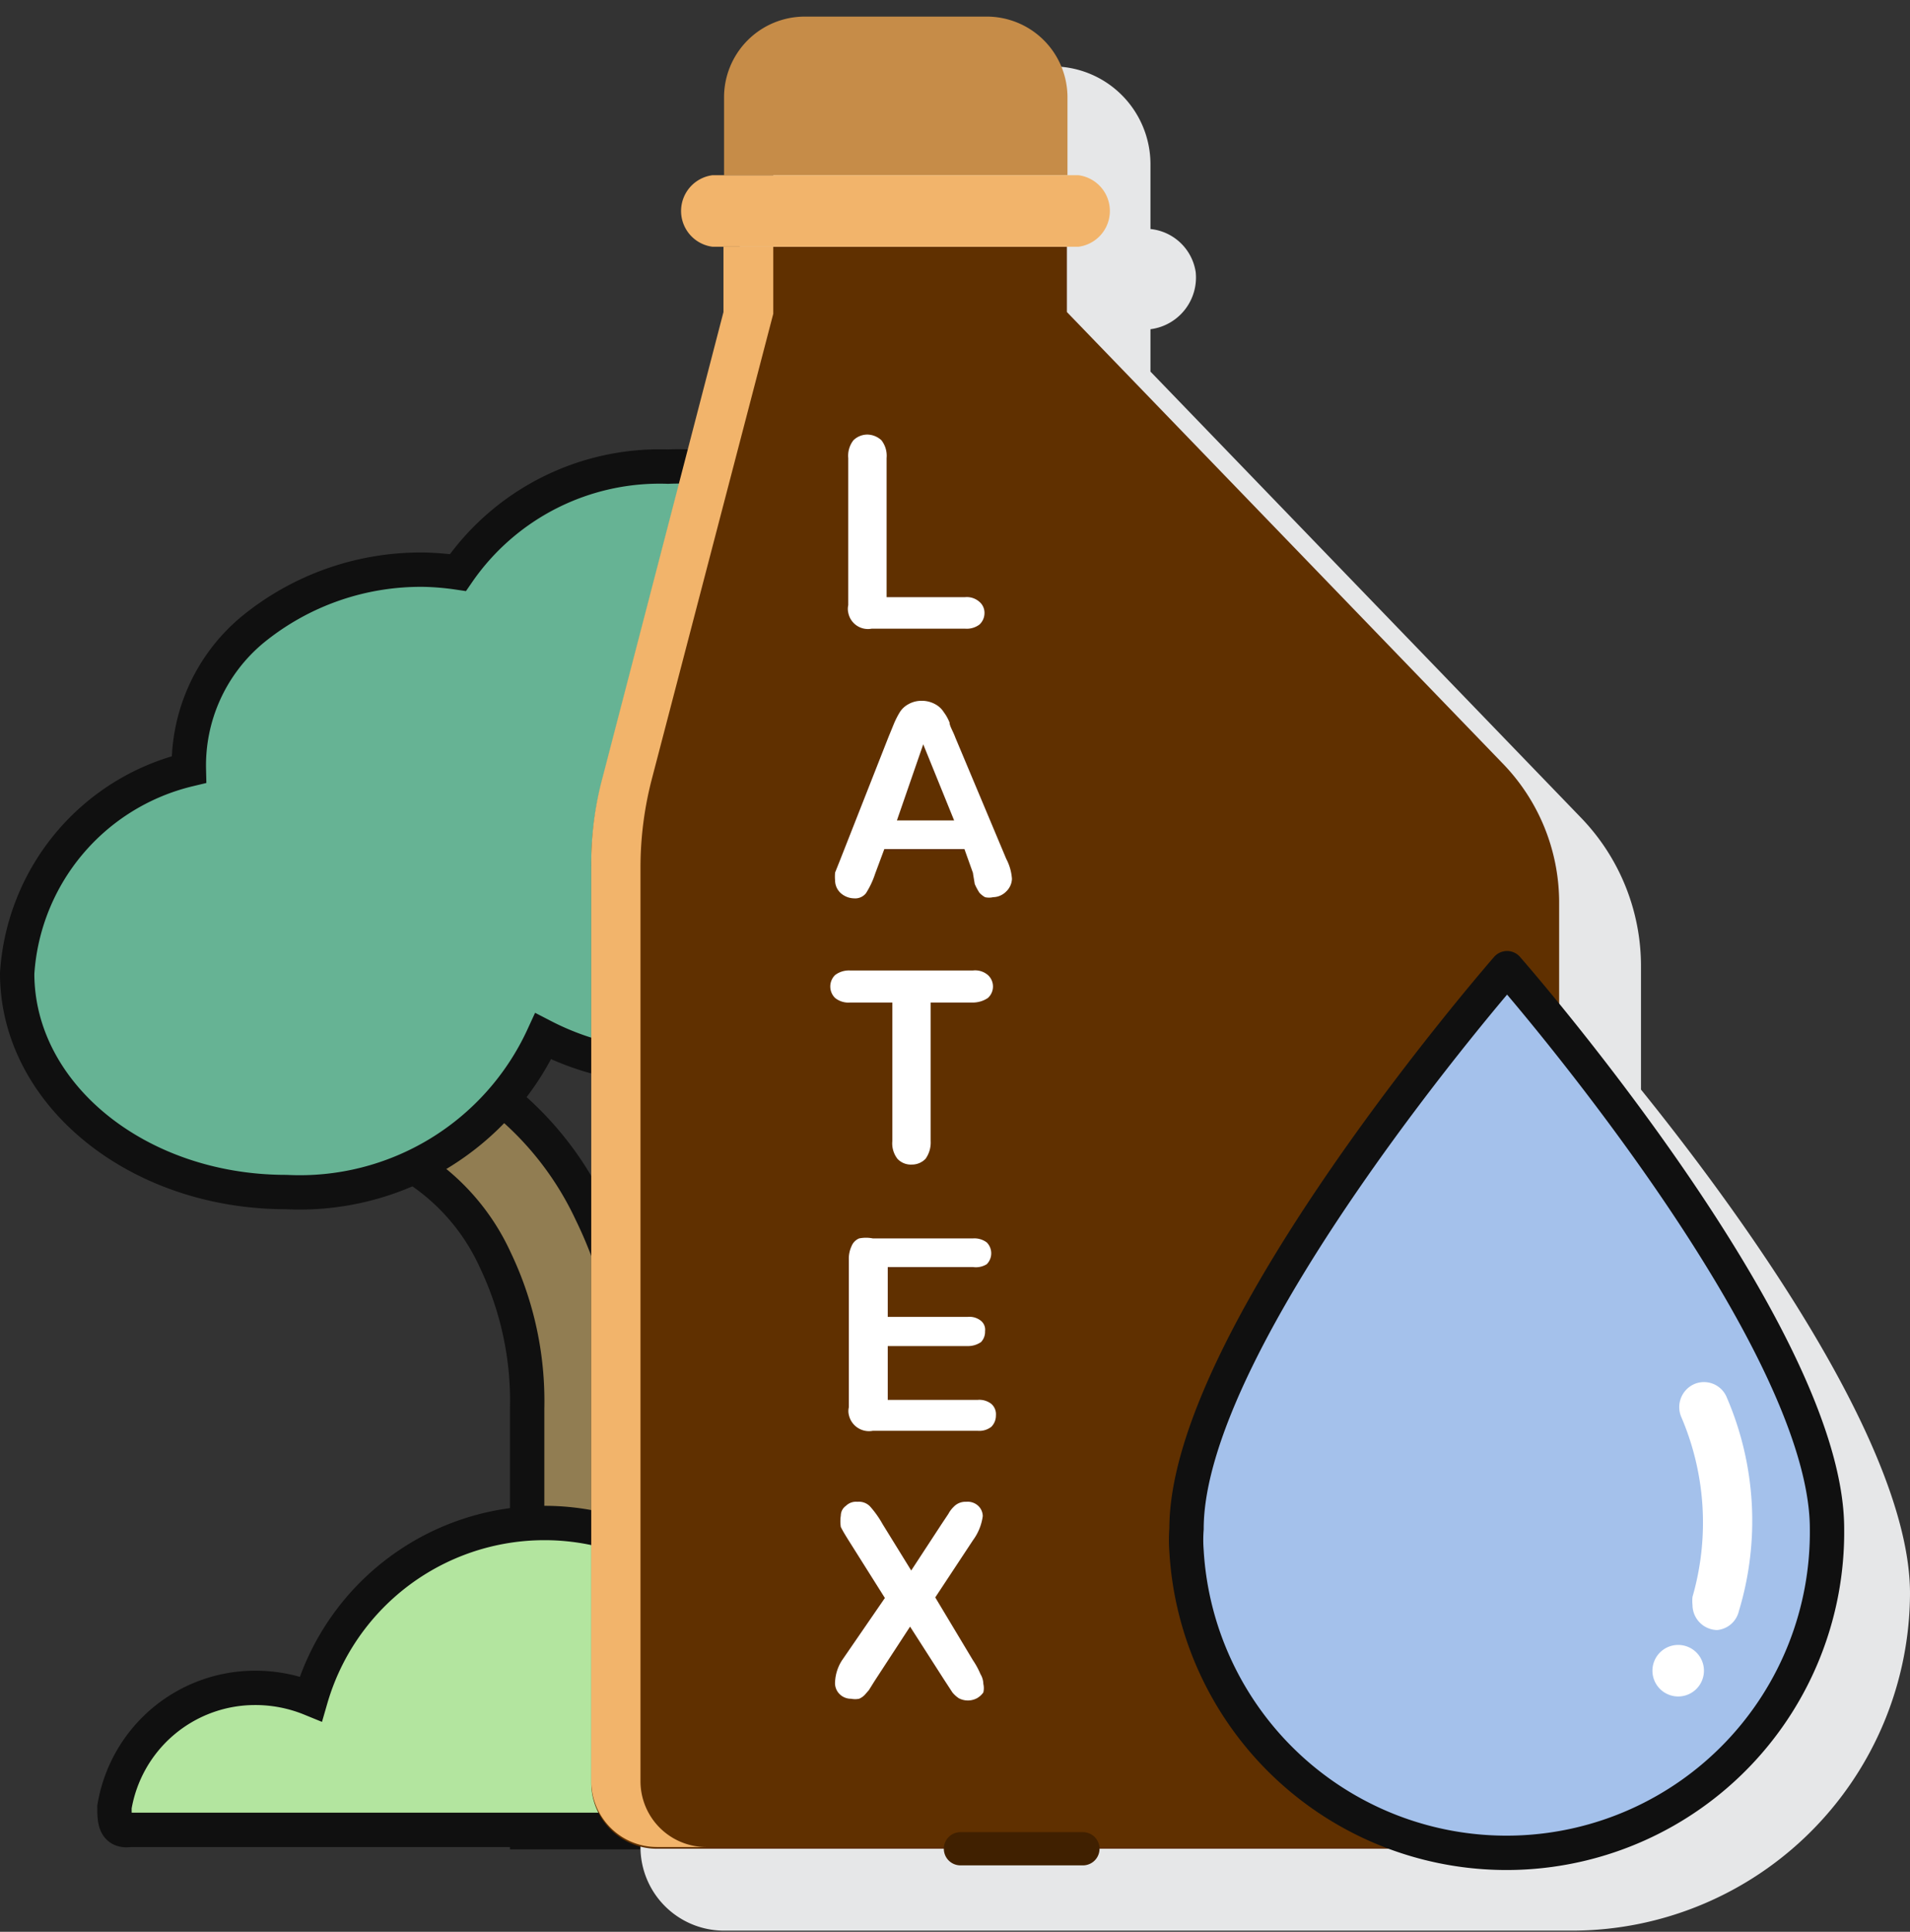 <svg xmlns="http://www.w3.org/2000/svg" viewBox="0 0 33.37 33.74">
  <rect x="0" y="0" width="33.37" height="33.74" fill="#333333" stroke="none"/>
  <g id="Ebene_2" data-name="Ebene 2">
    <g id="Ebene_1-2" data-name="Ebene 1">
      <g>
        <g>
          <path d="M9.21,32v-7.4A5.71,5.71,0,0,0,8.65,22a3.77,3.77,0,0,0-1.4-1.61.93.93,0,1,1,.94-1.61h0a5.59,5.59,0,0,1,2.14,2.4,7.62,7.62,0,0,1,.45,1.15V18.58a.94.94,0,0,1,1.87,0v3.78a8.06,8.06,0,0,1,.45-1.15,5.58,5.58,0,0,1,2.14-2.4.94.94,0,0,1,1.28.34.92.92,0,0,1-.34,1.27h0A3.77,3.77,0,0,0,14.78,22a5.86,5.86,0,0,0-.57,2.54V32Z" fill="#917d52" stroke="#101010" stroke-width="0.6"/>
          <g>
            <path d="M11.71,18.63a4.75,4.75,0,0,1-2.22-.53A4.68,4.68,0,0,1,5,20.82C2.4,20.82.3,19.11.3,17a3.92,3.92,0,0,1,3-3.56A3.08,3.08,0,0,1,4.41,11a4.64,4.64,0,0,1,3-1.05A4.73,4.73,0,0,1,8,10a4.28,4.28,0,0,1,3.67-1.85A4.3,4.3,0,0,1,15.39,10a4.58,4.58,0,0,1,.64,0,4.5,4.5,0,0,1,3.12,1.18,3,3,0,0,1,1,2.32,3.93,3.93,0,0,1,3,3.56c0,2.12-2.1,3.83-4.7,3.83a4.68,4.68,0,0,1-4.49-2.72A4.79,4.79,0,0,1,11.71,18.63Z" fill="#66b394" stroke="#101010" stroke-width="0.6" fill-rule="evenodd"/>
            <path d="M4.43,29.48a2.56,2.56,0,0,1,1,.19,4.25,4.25,0,0,1,7.49-1.36,4.14,4.14,0,0,1,5.63,1.62v0a2.21,2.21,0,0,1,2.83,1.36,1.82,1.82,0,0,1,.07.25c.05.22,0,.42-.26.42H2.27C2,32,2,31.78,2,31.56A2.49,2.49,0,0,1,4.43,29.48Z" fill="#b3e59f" stroke="#101010" stroke-width="0.6" fill-rule="evenodd"/>
            <path d="M13,28.22A4.15,4.15,0,0,1,18.51,30a2.21,2.21,0,0,1,2.83,1.36,1.82,1.82,0,0,1,.07.25c.05.22,0,.42-.26.42h-1a2.22,2.22,0,0,0-2.08-1.6,1.86,1.86,0,0,0-.48.06c-.34.08-.37-.12-.52-.37a4.27,4.27,0,0,0-1.75-1.54,3.84,3.84,0,0,0-2.29-.3Z" fill="#95d6a4" stroke="#101010" stroke-width="0.6" fill-rule="evenodd"/>
            <path d="M19.34,13.56A3.77,3.77,0,0,1,22,17c0,2-1.79,3.57-4.11,3.8l.58,0c2.59,0,4.69-1.71,4.69-3.83a3.91,3.91,0,0,0-3-3.56,3,3,0,0,0-1-2.32A4.5,4.5,0,0,0,16,9.93a3.77,3.77,0,0,0-.58,0A4.33,4.33,0,0,1,18,11.11,3.37,3.37,0,0,1,19,13,.54.54,0,0,0,19.34,13.56Z" fill="#5aa687" stroke="#101010" stroke-width="0.6" fill-rule="evenodd"/>
            <path d="M13.05,24.58v3.64a3.93,3.93,0,0,1,1.16-.37V24.58A5.71,5.71,0,0,1,14.77,22a3.88,3.88,0,0,1,1.3-1.54l.18-.11a4.63,4.63,0,0,1-.82-.45A6.13,6.13,0,0,0,13.61,22,5.71,5.71,0,0,0,13.05,24.58Z" fill="#8a764b" stroke="#101010" stroke-width="0.6" fill-rule="evenodd"/>
          </g>
        </g>
        <g>
          <path d="M28.67,19.05V16.89a3.73,3.73,0,0,0-1.05-2.61L20.1,6.49V5.75a.91.91,0,0,0,.79-1A.89.89,0,0,0,20.1,4V2.86a1.71,1.71,0,0,0-1.71-1.7H15.21a1.7,1.7,0,0,0-1.7,1.7V4a.9.9,0,0,0-.8,1,.91.91,0,0,0,.8.8v.82L11.4,14.66a6.24,6.24,0,0,0-.21,1.61v16a1.46,1.46,0,0,0,1.45,1.45H27.48a5.91,5.91,0,0,0,5.89-5.89c0-2.62-3.07-6.78-4.7-8.8Z" fill="#e6e7e8"/>
          <g>
            <path d="M26.07,32.29H11.48a1.15,1.15,0,0,1-1.15-1.15v-16a5.71,5.71,0,0,1,.2-1.54l2.11-8.12V4.31h6V5.45l7.6,7.87a3.49,3.49,0,0,1,1,2.41V31.14a1.16,1.16,0,0,1-1.16,1.15Z" fill="#603000"/>
            <path d="M11.19,31.14v-16a6.14,6.14,0,0,1,.2-1.54l2.12-8.12V4.31h-.87V5.45l-2.11,8.12a5.71,5.71,0,0,0-.2,1.54v16a1.15,1.15,0,0,0,1.15,1.15h.87a1.15,1.15,0,0,1-1.16-1.15Z" fill="#f2b46b"/>
            <path d="M18.65,3.06h-6V1.71A1.41,1.41,0,0,1,14.06.29h3.17a1.41,1.41,0,0,1,1.42,1.42Z" fill="#c68c48"/>
            <path d="M18.84,3.06H12.45a.63.63,0,0,0,0,1.25h6.39a.63.63,0,0,0,0-1.25Z" fill="#f2b46b"/>
            <g>
              <path d="M15.49,8v2.43h1.37a.33.33,0,0,1,.25.08.25.25,0,0,1,.09.2.27.27,0,0,1-.09.2.37.37,0,0,1-.25.07H15.23a.35.35,0,0,1-.41-.28.29.29,0,0,1,0-.13V8a.44.44,0,0,1,.09-.31.35.35,0,0,1,.24-.1.37.37,0,0,1,.25.1A.44.44,0,0,1,15.49,8Z" fill="#fff"/>
              <path d="M17,15.25l-.15-.42H15.45l-.16.43a1.5,1.5,0,0,1-.16.34.24.24,0,0,1-.21.09.36.36,0,0,1-.23-.09.3.3,0,0,1-.1-.22.78.78,0,0,1,0-.14l.08-.2.85-2.16.09-.22a1.51,1.51,0,0,1,.11-.22.4.4,0,0,1,.15-.14.46.46,0,0,1,.23-.06.48.48,0,0,1,.24.06.4.4,0,0,1,.15.14.77.77,0,0,1,.1.18c0,.06.06.15.1.26L17.58,15a.88.88,0,0,1,.1.35.32.32,0,0,1-.1.22.33.33,0,0,1-.23.1.32.32,0,0,1-.14,0,.39.39,0,0,1-.1-.08,1.09,1.09,0,0,1-.08-.15L17,15.26Zm-1.33-.92h1L16.13,13Z" fill="#fff"/>
              <path d="M17,17.51h-.74v2.42a.49.49,0,0,1-.09.31.33.33,0,0,1-.24.1.32.32,0,0,1-.25-.1.44.44,0,0,1-.09-.31V17.51h-.74a.37.37,0,0,1-.26-.08.28.28,0,0,1,0-.4h0a.4.4,0,0,1,.26-.08H17a.34.34,0,0,1,.26.08.27.27,0,0,1,0,.4.47.47,0,0,1-.26.08Z" fill="#fff"/>
              <path d="M17,22.13H15.51V23h1.4a.32.32,0,0,1,.23.07.2.2,0,0,1,.07.18.26.26,0,0,1-.07.19.4.4,0,0,1-.24.07H15.51v.94h1.57a.34.34,0,0,1,.24.07.24.24,0,0,1,.08.2.28.28,0,0,1-.08.2.34.34,0,0,1-.24.07H15.25a.36.36,0,0,1-.42-.28.28.28,0,0,1,0-.13V22a.52.52,0,0,1,.05-.24.24.24,0,0,1,.13-.13.61.61,0,0,1,.24,0H17a.36.36,0,0,1,.24.07.27.27,0,0,1,0,.38A.36.36,0,0,1,17,22.13Z" fill="#fff"/>
              <path d="M14.71,29l.75-1.09-.63-1c-.05-.08-.1-.16-.14-.24a.65.65,0,0,1,0-.2.21.21,0,0,1,.09-.17.25.25,0,0,1,.2-.07.27.27,0,0,1,.22.08,1.73,1.73,0,0,1,.22.31l.5.81.53-.81.12-.18a.47.47,0,0,1,.09-.12.28.28,0,0,1,.22-.09.27.27,0,0,1,.21.07.25.25,0,0,1,.08.18.91.91,0,0,1-.17.42l-.66,1L17,29a1.36,1.36,0,0,1,.13.24.34.34,0,0,1,.05.17.33.33,0,0,1,0,.15.35.35,0,0,1-.11.1.34.34,0,0,1-.32,0,.52.52,0,0,1-.11-.1l-.15-.23-.59-.92-.62.95-.1.16-.07.08a.3.3,0,0,1-.1.07.35.35,0,0,1-.14,0,.28.28,0,0,1-.2-.08.27.27,0,0,1-.08-.22A.76.76,0,0,1,14.71,29Z" fill="#fff"/>
            </g>
            <g>
              <path d="M31.92,26.7a5.6,5.6,0,0,1-11.19.39,2.54,2.54,0,0,1,0-.39c0-3.38,5.6-9.79,5.6-9.79S31.92,23.28,31.92,26.7Z" fill="#a4c1eb" stroke="#101010" stroke-width="0.6"/>
              <path d="M18.92,32H16.78a.29.29,0,1,0,0,.58h2.14a.29.29,0,0,0,0-.58Z" fill="#402000"/>
              <path d="M27.52,17.89V15.73a3.75,3.75,0,0,0-1.06-2.61L18.94,5.33V4.59a.91.91,0,0,0,0-1.8V1.71A1.7,1.7,0,0,0,17.23,0H14.06a1.7,1.7,0,0,0-1.71,1.71V2.79a.91.91,0,0,0,0,1.8v.82l-2.1,8.09A6.32,6.32,0,0,0,10,15.12v16a1.44,1.44,0,0,0,1.44,1.44h4a.29.29,0,0,0,0-.58h-4a.86.86,0,0,1-.86-.87v-16a6.1,6.1,0,0,1,.18-1.47l2.12-8.12s0,0,0-.07V4.6h5.43v.85a.32.32,0,0,0,.08.2L26,13.52a3.09,3.09,0,0,1,.89,2.21v1.46c-.21-.26-.36-.43-.4-.47a.28.28,0,0,0-.21-.1h0a.3.3,0,0,0-.22.1c-.23.27-5.67,6.53-5.67,10A5.89,5.89,0,0,0,23.79,32h-3.6a.29.29,0,1,0,0,.58h6.13a5.89,5.89,0,0,0,5.89-5.88c0-2.62-3.07-6.79-4.69-8.8ZM12.93,1.71A1.12,1.12,0,0,1,14.06.58h3.17a1.12,1.12,0,0,1,1.13,1.13V2.78H12.93ZM12.64,4h-.19a.34.34,0,0,1,0-.67h6.39a.34.34,0,0,1,0,.67ZM26.32,32A5.3,5.3,0,0,1,21,26.7c0-2.86,4.28-8.13,5.3-9.34,1,1.21,5.31,6.44,5.31,9.34A5.3,5.3,0,0,1,26.32,32Z" fill="none"/>
              <path d="M29.32,28.73a.45.45,0,1,0,.45.45h0A.45.45,0,0,0,29.32,28.73Z" fill="#fff"/>
              <path d="M30,28.47a.44.44,0,0,1-.43-.44.68.68,0,0,1,0-.14,4.68,4.68,0,0,0-.2-3.15.44.44,0,0,1,.24-.57.43.43,0,0,1,.56.24v0a5.44,5.44,0,0,1,.21,3.73A.43.43,0,0,1,30,28.47Z" fill="#fff"/>
            </g>
          </g>
        </g>
      </g>
    </g>
  </g>
</svg>
